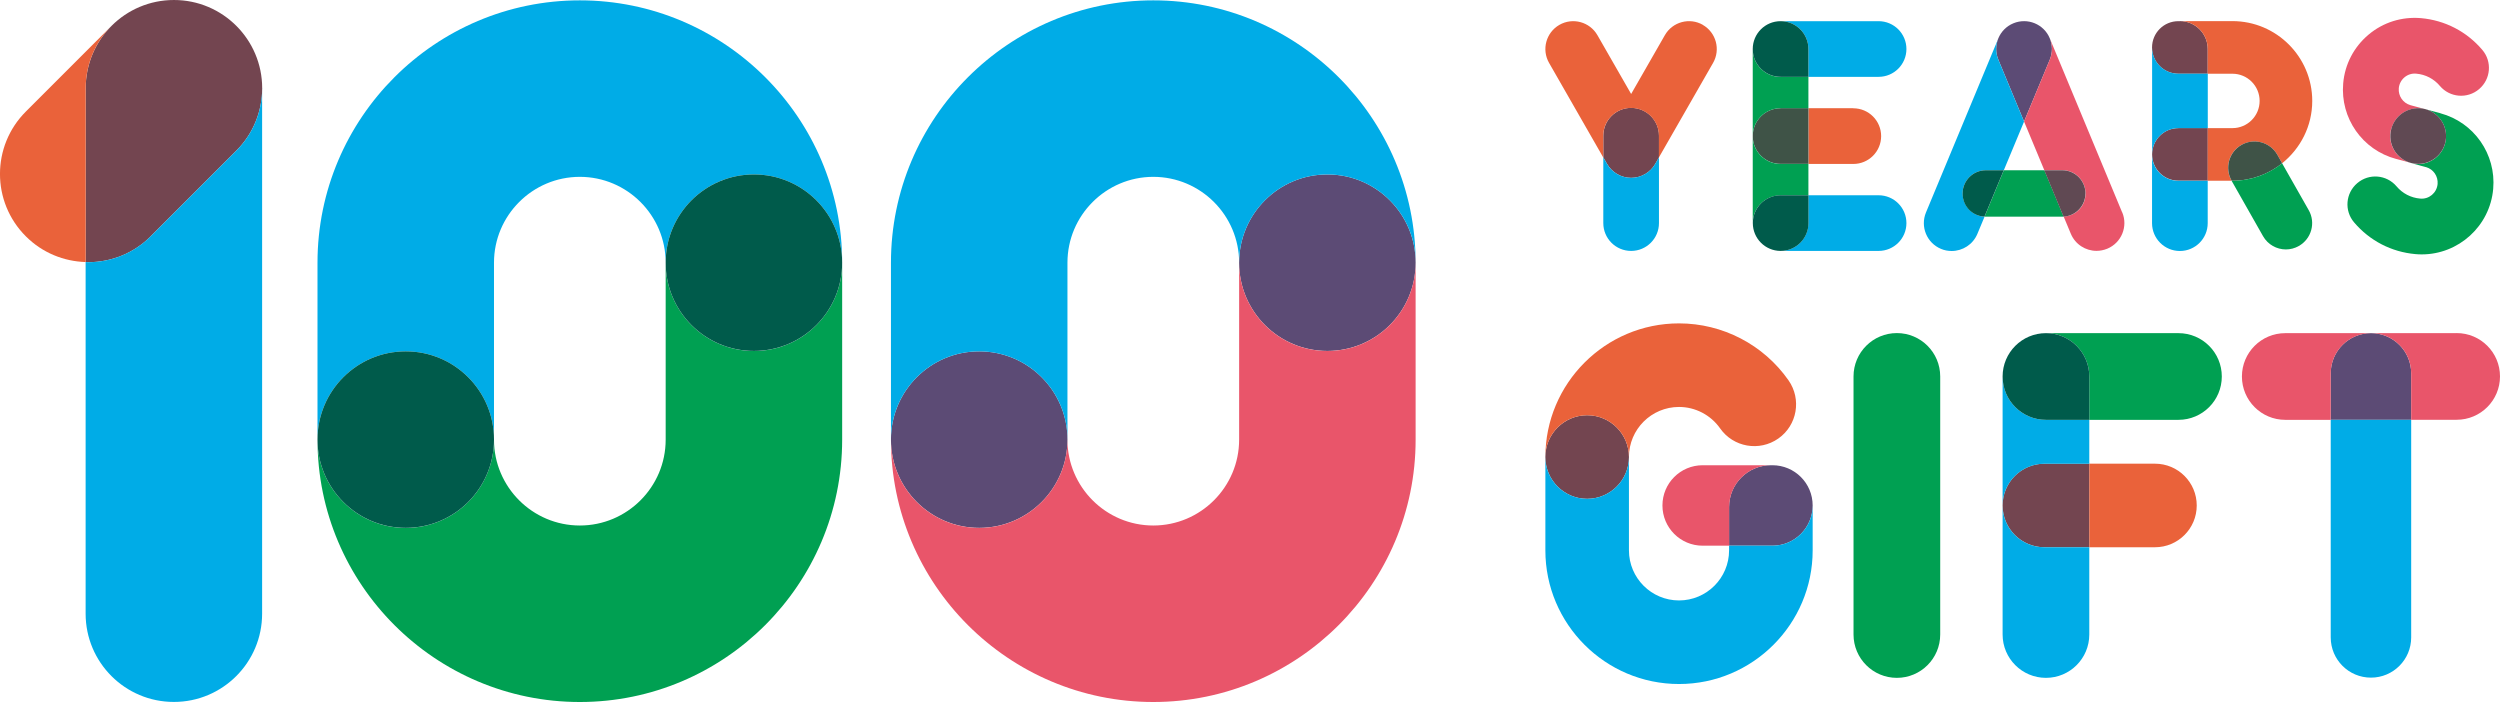 <?xml version="1.0" encoding="UTF-8"?>
<svg id="_レイヤー_1" data-name="レイヤー_1" xmlns="http://www.w3.org/2000/svg" version="1.1" viewBox="0 0 352.99 99.12">
  <!-- Generator: Adobe Illustrator 29.8.1, SVG Export Plug-In . SVG Version: 2.1.1 Build 2)  -->
  <defs>
    <style>
      .st0 {
        fill: #ea623a;
      }

      .st1 {
        fill: #e9556a;
      }

      .st2 {
        fill: #734550;
      }

      .st3 {
        fill: #5c4b75;
      }

      .st4 {
        fill: #005b4b;
      }

      .st5 {
        fill: #3f5347;
      }

      .st6 {
        fill: #604953;
      }

      .st7 {
        fill: #00a052;
      }

      .st8 {
        fill: #00ace7;
      }
    </style>
  </defs>
  <g>
    <path class="st2" d="M21.27,33.37l12.1-12.1c2.43-2.43,3.65-5.62,3.65-8.81,0,0,0,0,0,0,0-6.88-5.58-12.46-12.46-12.46s-12.46,5.58-12.46,12.46v24.54c.12,0,.24.02.37.02,3.19,0,6.38-1.22,8.81-3.65Z"/>
    <path class="st2" d="M230.31,15.23c-2.17,0-3.93,1.76-3.93,3.93v3.06l.52.91c.7,1.22,2,1.98,3.41,1.98s2.71-.75,3.41-1.98l.52-.91v-3.06c0-2.17-1.76-3.93-3.93-3.93Z"/>
    <path class="st2" d="M288.66,65.47c-3.26,0-5.9,2.64-5.9,5.9s2.64,5.9,5.9,5.9h6.34v-11.8h-6.34Z"/>
    <circle class="st2" cx="224.1" cy="64.53" r="5.9"/>
    <path class="st2" d="M307.79,2.99h-.22c-2.05,0-3.71,1.66-3.71,3.71s1.66,3.71,3.71,3.71h4.15v-3.5c0-2.17-1.76-3.93-3.93-3.93Z"/>
    <path class="st2" d="M307.58,18.09c-2.05,0-3.71,1.66-3.71,3.71s1.66,3.71,3.71,3.71h4.15v-7.43h-4.15Z"/>
  </g>
  <g>
    <path class="st0" d="M12.1,12.46c0-3.44,1.39-6.56,3.65-8.81L3.65,15.75c-4.87,4.87-4.87,12.76,0,17.62,2.34,2.34,5.38,3.54,8.45,3.63V12.46Z"/>
    <path class="st0" d="M240.44,3.51c-1.88-1.08-4.29-.43-5.37,1.46l-4.76,8.3-4.76-8.3c-1.08-1.88-3.48-2.54-5.37-1.46-1.88,1.08-2.54,3.48-1.46,5.37l7.65,13.35v-3.06c0-2.17,1.76-3.93,3.93-3.93s3.93,1.76,3.93,3.93v3.06l7.65-13.35c1.08-1.88.43-4.29-1.46-5.37Z"/>
    <path class="st0" d="M261.68,15.28h-6.33v7.87h6.33c2.17,0,3.93-1.76,3.93-3.93s-1.76-3.93-3.93-3.93Z"/>
    <path class="st0" d="M304.27,65.47h-9.27v11.8h9.27c3.26,0,5.9-2.64,5.9-5.9s-2.64-5.9-5.9-5.9Z"/>
    <path class="st0" d="M224.1,58.63c3.26,0,5.9,2.64,5.9,5.9,0-3.9,3.17-7.07,7.07-7.07,2.3,0,4.47,1.13,5.8,3.02,1.87,2.67,5.55,3.31,8.22,1.44,2.67-1.87,3.31-5.55,1.44-8.22-3.53-5.04-9.31-8.04-15.46-8.04-10.41,0-18.87,8.47-18.87,18.87,0-3.26,2.64-5.9,5.9-5.9Z"/>
    <path class="st0" d="M316.49,20.46c1.78-1.01,4.05-.39,5.06,1.39l.68,1.2c2.58-2.07,4.25-5.24,4.25-8.8,0-6.21-5.05-11.27-11.27-11.27h-7.42c2.17,0,3.93,1.76,3.93,3.93v3.5h3.49c2.12,0,3.84,1.72,3.84,3.84s-1.72,3.84-3.84,3.84h-3.49v7.43h3.37c-1.01-1.78-.39-4.05,1.39-5.06Z"/>
  </g>
  <g>
    <path class="st5" d="M251.41,15.28c-2.17,0-3.93,1.76-3.93,3.93s1.76,3.93,3.93,3.93h3.93v-7.87h-3.93Z"/>
    <path class="st5" d="M322.23,23.05l-.68-1.2c-1.01-1.78-3.28-2.41-5.06-1.39-1.78,1.01-2.41,3.28-1.39,5.06h.12c2.65,0,5.09-.93,7.02-2.47Z"/>
  </g>
  <g>
    <circle class="st3" cx="187.42" cy="37.09" r="12.46"/>
    <circle class="st3" cx="138.26" cy="62.07" r="12.46"/>
    <path class="st3" d="M334.77,47.04c-3.14,0-5.68,2.54-5.68,5.68v6.55h11.36v-6.55c0-3.14-2.54-5.68-5.68-5.68Z"/>
    <path class="st3" d="M250.26,65.69h-.22c-3.26,0-5.9,2.64-5.9,5.9v5.46h6.12c3.14,0,5.68-2.54,5.68-5.68s-2.54-5.68-5.68-5.68Z"/>
    <path class="st3" d="M289.42,5.41c-.83-2.01-3.14-2.95-5.14-2.12-2.01.83-2.96,3.14-2.12,5.14l3.63,8.73,3.63-8.73c.42-1.01.39-2.09,0-3.02Z"/>
  </g>
  <g>
    <path class="st7" d="M106.45,49.56c-6.88,0-12.46-5.58-12.46-12.46v24.98c0,6.68-5.44,12.12-12.12,12.12s-12.12-5.44-12.12-12.12c0,6.88-5.58,12.46-12.46,12.46s-12.46-5.58-12.46-12.46c0,20.43,16.62,37.04,37.04,37.04s37.04-16.62,37.04-37.04v-24.98c0,6.88-5.58,12.46-12.46,12.46Z"/>
    <path class="st7" d="M247.48,6.92v12.29c0-2.17,1.76-3.93,3.93-3.93h3.93v-4.42h-3.93c-2.17,0-3.93-1.76-3.93-3.93Z"/>
    <path class="st7" d="M251.41,27.57h3.93v-4.42h-3.93c-2.17,0-3.93-1.76-3.93-3.93v12.29c0-2.17,1.76-3.93,3.93-3.93Z"/>
    <path class="st7" d="M307.59,47.04h-18.71c3.38,0,6.12,2.74,6.12,6.12v6.12h12.59c3.38,0,6.12-2.74,6.12-6.12s-2.74-6.12-6.12-6.12Z"/>
    <path class="st7" d="M267.83,95.71c-3.38,0-6.12-2.74-6.12-6.12v-36.44c0-3.38,2.74-6.12,6.12-6.12s6.12,2.74,6.12,6.12v36.44c0,3.38-2.74,6.12-6.12,6.12Z"/>
    <path class="st7" d="M344.54,15.97s-.06-.02-.09-.02l-1.99-.53c2.1.56,3.34,2.72,2.78,4.82-.47,1.76-2.06,2.92-3.8,2.92-.34,0-.68-.04-1.02-.13l2.08.56s.04.01.06.01c1.03.3,1.71,1.29,1.62,2.38-.11,1.25-1.21,2.18-2.46,2.06-1.31-.11-2.5-.73-3.34-1.73-1.41-1.66-3.89-1.86-5.54-.45-1.66,1.41-1.86,3.89-.45,5.54,2.2,2.59,5.27,4.18,8.66,4.48.3.03.6.04.89.04,5.19,0,9.63-3.98,10.09-9.25.43-4.91-2.71-9.4-7.47-10.68Z"/>
    <path class="st7" d="M322.23,23.05c-1.93,1.54-4.37,2.47-7.02,2.47h-.12l4.44,7.82c.68,1.2,1.94,1.88,3.23,1.88.62,0,1.25-.16,1.83-.49,1.78-1.01,2.41-3.28,1.39-5.06l-3.76-6.62Z"/>
    <path class="st7" d="M282.93,24.04l-2.72,6.55c.06,0,.12,0,.19,0h10.79c.06,0,.12,0,.19,0l-2.72-6.55h-5.71Z"/>
  </g>
  <g>
    <path class="st1" d="M187.42,49.56c-6.88,0-12.46-5.58-12.46-12.46v24.98c0,6.68-5.44,12.12-12.12,12.12s-12.12-5.44-12.12-12.12c0,6.88-5.58,12.46-12.46,12.46s-12.46-5.58-12.46-12.46c0,20.43,16.62,37.04,37.04,37.04s37.04-16.62,37.04-37.04v-24.98c0,6.88-5.58,12.46-12.46,12.46Z"/>
    <path class="st1" d="M334.77,47.04h-12.1c-3.38,0-6.12,2.74-6.12,6.12s2.74,6.12,6.12,6.12h6.42v-6.55c0-3.14,2.54-5.68,5.68-5.68Z"/>
    <path class="st1" d="M346.87,47.04h-12.1c3.14,0,5.68,2.54,5.68,5.68v6.55h6.42c3.38,0,6.12-2.74,6.12-6.12s-2.74-6.12-6.12-6.12Z"/>
    <path class="st1" d="M250.04,65.69h-9.63c-3.14,0-5.68,2.54-5.68,5.68s2.54,5.68,5.68,5.68h3.74v-5.46c0-3.26,2.64-5.9,5.9-5.9Z"/>
    <path class="st1" d="M337.64,18.2c.56-2.1,2.72-3.34,4.82-2.78l-2.08-.56-.06-.02c-1.03-.3-1.71-1.29-1.62-2.38.05-.6.34-1.15.8-1.54s1.05-.58,1.66-.52c1.31.11,2.5.73,3.34,1.73,1.41,1.66,3.89,1.86,5.54.45,1.66-1.41,1.86-3.89.45-5.54-2.2-2.59-5.27-4.18-8.66-4.48-2.7-.23-5.33.59-7.4,2.33-2.07,1.74-3.35,4.19-3.58,6.88-.43,4.91,2.71,9.4,7.47,10.67.03,0,.06.02.09.02l1.99.53c-2.1-.56-3.34-2.72-2.78-4.82Z"/>
    <path class="st1" d="M299.64,29.99l-10.22-24.58c.39.93.42,2.01,0,3.02l-3.63,8.73,2.86,6.87h2.54c1.81,0,3.28,1.47,3.28,3.28s-1.37,3.18-3.09,3.27l1.01,2.42c.63,1.51,2.09,2.42,3.63,2.42.5,0,1.01-.1,1.51-.3,2.01-.83,2.96-3.14,2.12-5.14Z"/>
  </g>
  <g>
    <path class="st6" d="M345.24,20.23c.56-2.1-.68-4.25-2.78-4.82-2.1-.56-4.25.68-4.82,2.78-.56,2.1.68,4.25,2.78,4.82.34.09.68.13,1.02.13,1.74,0,3.33-1.16,3.8-2.92Z"/>
    <path class="st6" d="M294.46,27.32c0-1.81-1.47-3.28-3.28-3.28h-2.54l2.72,6.55c1.72-.1,3.09-1.52,3.09-3.27Z"/>
  </g>
  <g>
    <path class="st8" d="M57.29,49.61c6.88,0,12.46,5.58,12.46,12.46v-24.98c0-6.68,5.44-12.12,12.12-12.12s12.12,5.44,12.12,12.12c0-6.88,5.58-12.46,12.46-12.46s12.46,5.58,12.46,12.46C118.92,16.67,102.3.05,81.87.05s-37.04,16.62-37.04,37.04v24.98c0-6.88,5.58-12.46,12.46-12.46Z"/>
    <path class="st8" d="M138.26,49.61c6.88,0,12.46,5.58,12.46,12.46v-24.98c0-6.68,5.44-12.12,12.12-12.12s12.12,5.44,12.12,12.12c0-6.88,5.58-12.46,12.46-12.46s12.46,5.58,12.46,12.46C199.88,16.67,183.26.05,162.84.05s-37.04,16.62-37.04,37.04v24.98c0-6.88,5.58-12.46,12.46-12.46Z"/>
    <path class="st8" d="M37.02,12.44c0,3.2-1.21,6.39-3.65,8.83l-12.1,12.1c-2.43,2.43-5.62,3.65-8.81,3.65-.12,0-.24-.01-.37-.02v49.65c0,6.88,5.58,12.46,12.46,12.46s12.46-5.58,12.46-12.46c0,0,0-74.2,0-74.21Z"/>
    <path class="st8" d="M230.31,25.11c-1.41,0-2.71-.75-3.41-1.98l-.52-.91v9.28c0,2.17,1.76,3.93,3.93,3.93s3.93-1.76,3.93-3.93v-9.28l-.52.91c-.7,1.22-2,1.98-3.41,1.98Z"/>
    <path class="st8" d="M265.25,2.99h-13.84c2.17,0,3.93,1.76,3.93,3.93v3.93h9.91c2.17,0,3.93-1.76,3.93-3.93s-1.76-3.93-3.93-3.93Z"/>
    <path class="st8" d="M265.25,27.57h-9.91v3.93c0,2.17-1.76,3.93-3.93,3.93h13.84c2.17,0,3.93-1.76,3.93-3.93s-1.76-3.93-3.93-3.93Z"/>
    <path class="st8" d="M282.76,71.37v18.22c0,3.38,2.74,6.12,6.12,6.12s6.12-2.74,6.12-6.12v-12.32h-6.34c-3.26,0-5.9-2.64-5.9-5.9Z"/>
    <path class="st8" d="M282.76,53.16v18.22c0-3.26,2.64-5.9,5.9-5.9h6.34v-6.2h-6.12c-3.38,0-6.12-2.74-6.12-6.12Z"/>
    <path class="st8" d="M329.09,90c0,3.14,2.54,5.68,5.68,5.68s5.68-2.54,5.68-5.68v-30.72h-11.36v30.72Z"/>
    <path class="st8" d="M250.26,77.05h-6.12v.66c0,3.9-3.17,7.07-7.07,7.07s-7.07-3.17-7.07-7.07v-13.18c0,3.26-2.64,5.9-5.9,5.9s-5.9-2.64-5.9-5.9v13.18c0,10.41,8.47,18.87,18.87,18.87s18.87-8.47,18.87-18.87v-6.34c0,3.14-2.54,5.68-5.68,5.68Z"/>
    <path class="st8" d="M307.58,18.09h4.15v-7.68h-4.15c-2.05,0-3.71-1.66-3.71-3.71v15.1c0-2.05,1.66-3.71,3.71-3.71Z"/>
    <path class="st8" d="M303.86,21.81v9.7c0,2.17,1.76,3.93,3.93,3.93s3.93-1.76,3.93-3.93v-5.98h-4.15c-2.05,0-3.71-1.66-3.71-3.71Z"/>
    <path class="st8" d="M277.11,27.32c0-1.81,1.47-3.28,3.28-3.28h2.54l2.86-6.87-3.63-8.73c-.42-1.01-.39-2.09,0-3.02l-10.22,24.58c-.83,2.01.12,4.31,2.12,5.14.49.21,1,.3,1.51.3,1.54,0,3-.91,3.63-2.42l1.01-2.42c-1.72-.1-3.09-1.52-3.09-3.27Z"/>
  </g>
  <g>
    <circle class="st4" cx="106.45" cy="37.09" r="12.46"/>
    <circle class="st4" cx="57.29" cy="62.07" r="12.46"/>
    <path class="st4" d="M251.41,2.99c-2.17,0-3.93,1.76-3.93,3.93s1.76,3.93,3.93,3.93h3.93v-3.93c0-2.17-1.76-3.93-3.93-3.93Z"/>
    <path class="st4" d="M255.35,31.5v-3.93h-3.93c-2.17,0-3.93,1.76-3.93,3.93s1.76,3.93,3.93,3.93,3.93-1.76,3.93-3.93Z"/>
    <path class="st4" d="M288.88,47.04c-3.38,0-6.12,2.74-6.12,6.12s2.74,6.12,6.12,6.12h6.12v-6.12c0-3.38-2.74-6.12-6.12-6.12Z"/>
    <path class="st4" d="M280.39,24.04c-1.81,0-3.28,1.47-3.28,3.28s1.37,3.18,3.09,3.27l2.72-6.55h-2.54Z"/>
  </g>
</svg>